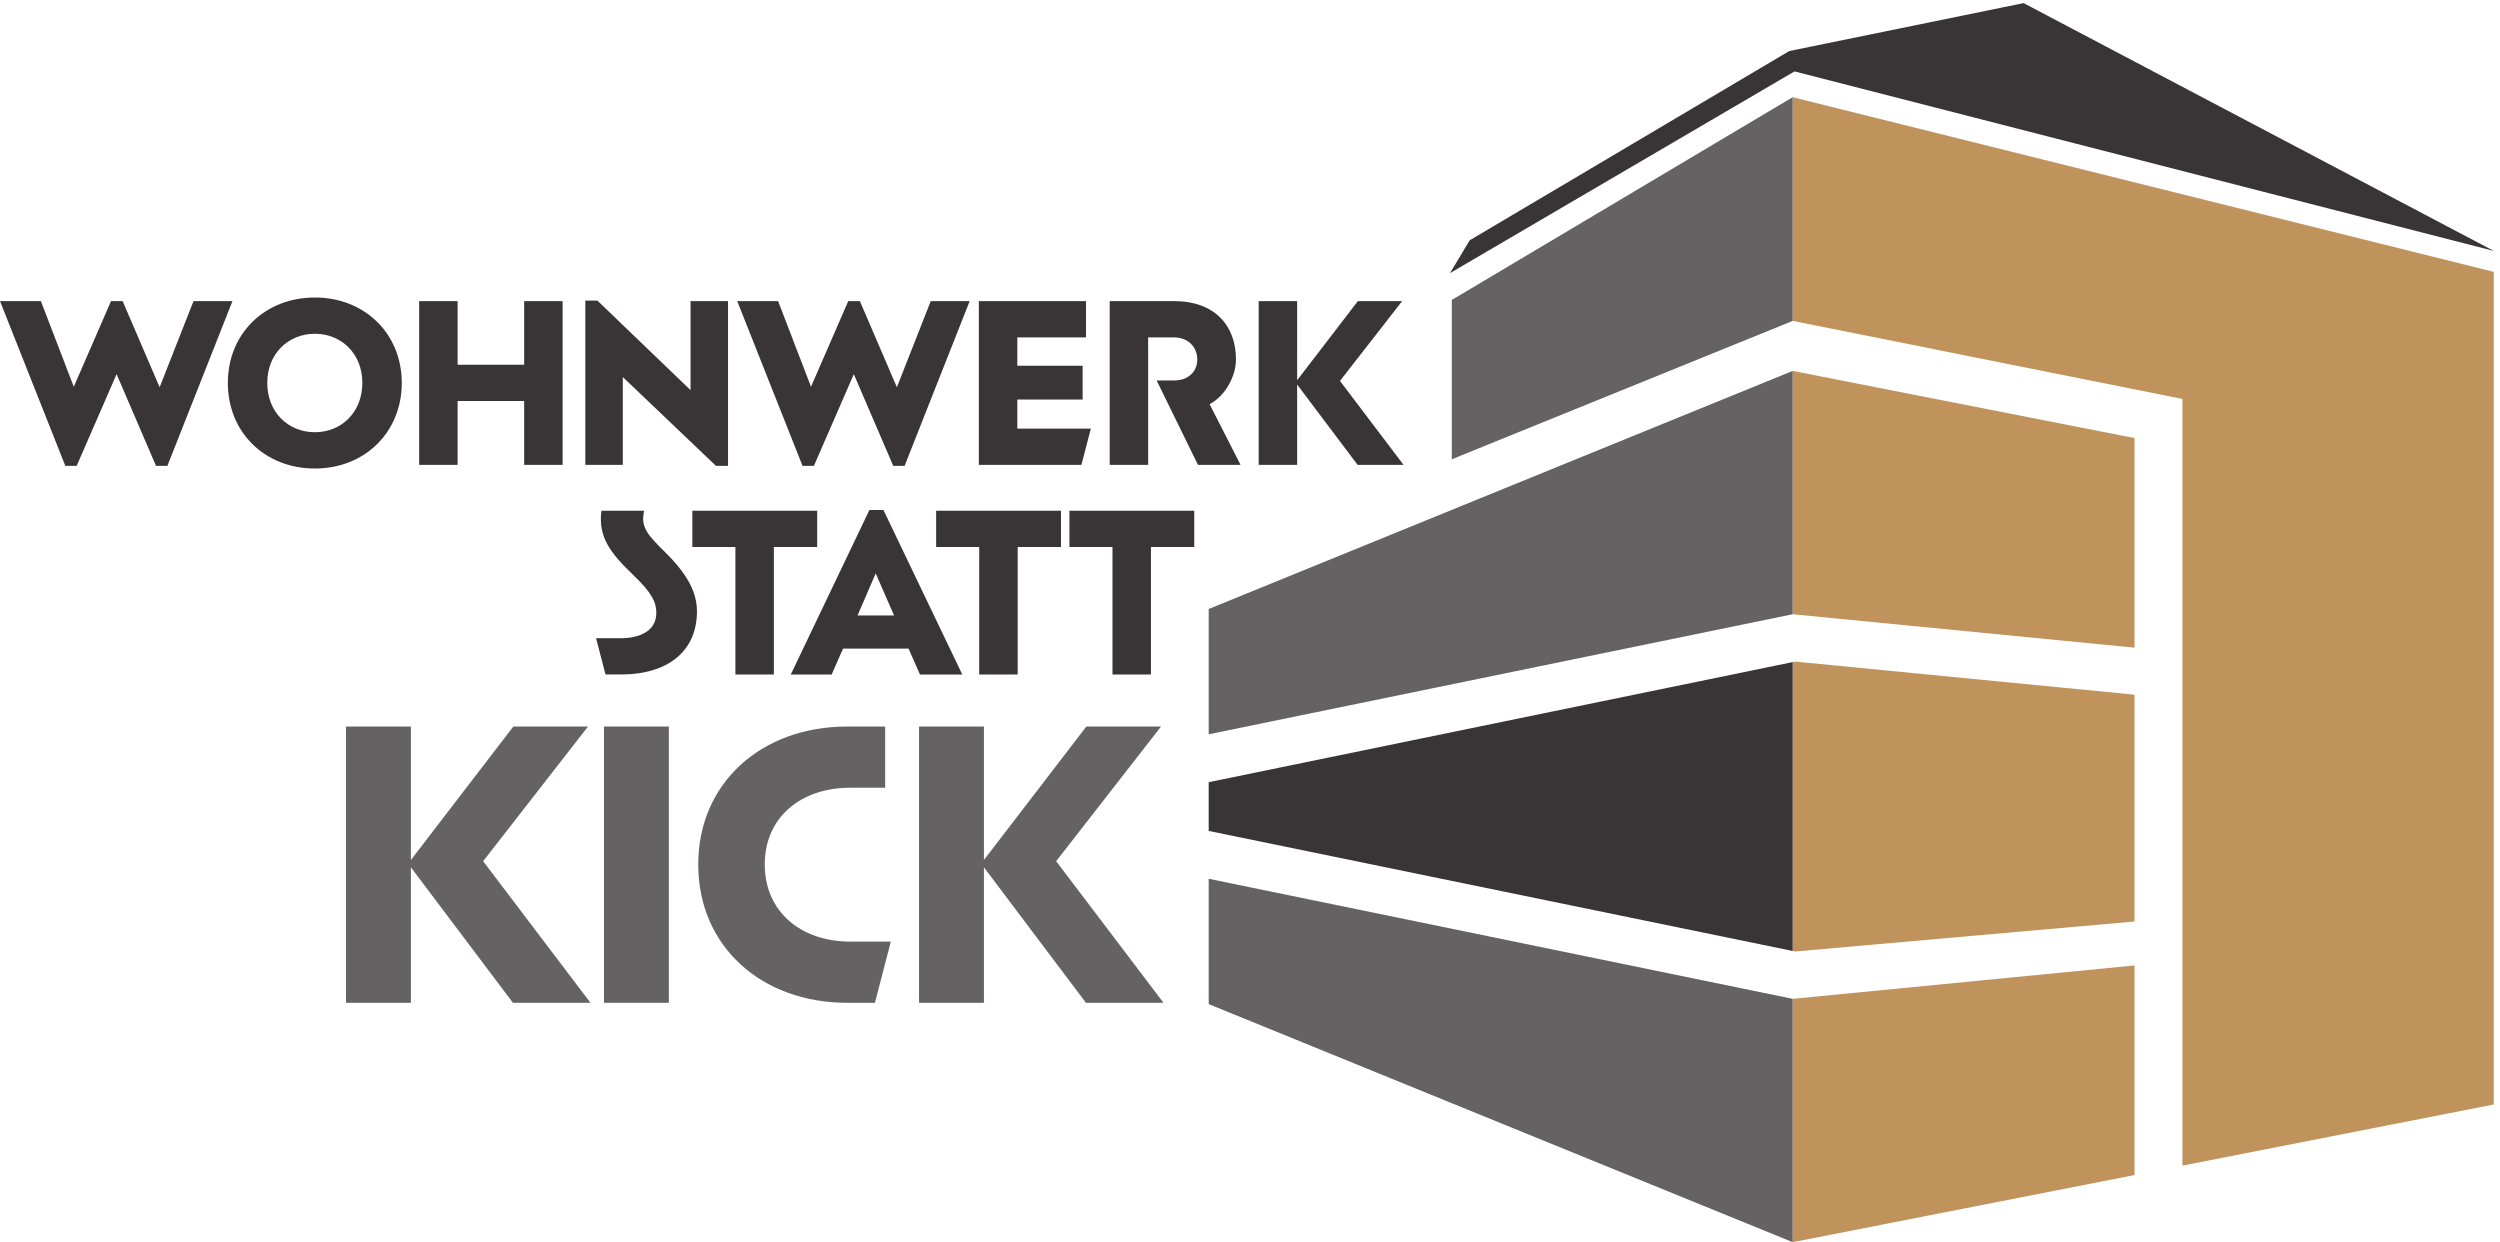 <?xml version="1.0" encoding="UTF-8" standalone="no"?>
<!-- Created with Inkscape (http://www.inkscape.org/) -->

<svg
   version="1.1"
   id="svg1"
   width="227.773"
   height="113.173"
   viewBox="0 0 227.773 113.173"
   sodipodi:docname="Kick_Logo_12-24_zw.eps"
   xmlns:inkscape="http://www.inkscape.org/namespaces/inkscape"
   xmlns:sodipodi="http://sodipodi.sourceforge.net/DTD/sodipodi-0.dtd"
   xmlns="http://www.w3.org/2000/svg"
   xmlns:svg="http://www.w3.org/2000/svg">
  <defs
     id="defs1" />
  <sodipodi:namedview
     id="namedview1"
     pagecolor="#ffffff"
     bordercolor="#000000"
     borderopacity="0.25"
     inkscape:showpageshadow="2"
     inkscape:pageopacity="0.0"
     inkscape:pagecheckerboard="0"
     inkscape:deskcolor="#d1d1d1">
    <inkscape:page
       x="0"
       y="0"
       inkscape:label="1"
       id="page1"
       width="227.773"
       height="113.173"
       margin="0"
       bleed="0" />
  </sodipodi:namedview>
  <g
     id="g1"
     inkscape:groupmode="layer"
     inkscape:label="1">
    <g
       id="group-R5">
      <path
         id="path2"
         d="M 281.484,256.777 V 163.984 H 237.039 V 353.23 h 44.445 v -91.414 l 70.164,91.414 h 51.161 l -71.84,-92.253 73.511,-96.993 h -53.109 l -69.887,92.793"
         style="fill:#656263;fill-opacity:1;fill-rule:nonzero;stroke:none"
         transform="matrix(0.133,0,0,-0.133,0,113.173)" />
      <path
         id="path3"
         d="m 413.734,353.23 h 44.45 V 163.984 h -44.45 V 353.23"
         style="fill:#656263;fill-opacity:1;fill-rule:nonzero;stroke:none"
         transform="matrix(0.133,0,0,-0.133,0,113.173)" />
      <path
         id="path4"
         d="m 478.316,258.75 c 0,55.621 43.051,94.48 102.036,94.48 h 25.996 v -41.933 h -24.043 c -33.543,0 -58.422,-20.129 -58.422,-52.547 0,-32.441 24.879,-52.832 58.422,-52.832 h 27.953 l -10.903,-41.934 h -19.003 c -58.985,0 -102.036,38.848 -102.036,94.766"
         style="fill:#656263;fill-opacity:1;fill-rule:nonzero;stroke:none"
         transform="matrix(0.133,0,0,-0.133,0,113.173)" />
      <path
         id="path5"
         d="M 674.023,256.777 V 163.984 H 629.574 V 353.23 h 44.449 v -91.414 l 70.161,91.414 h 51.16 L 723.5,260.977 797.02,163.984 h -53.114 l -69.883,92.793"
         style="fill:#656263;fill-opacity:1;fill-rule:nonzero;stroke:none"
         transform="matrix(0.133,0,0,-0.133,0,113.173)" />
      <path
         id="path6"
         d="m 0,644.652 h 28.004 l 22.539,-58.66 25.516,58.66 h 7.957 l 25.347,-58.992 23.203,58.992 h 26.676 L 114.668,531.801 h -7.789 L 79.867,594.605 52.531,531.801 H 44.742 L 0,644.652"
         style="fill:#393536;fill-opacity:1;fill-rule:nonzero;stroke:none"
         transform="matrix(0.133,0,0,-0.133,0,113.173)" />
      <path
         id="path7"
         d="m 215.738,554.84 c 18.063,0 32.481,13.582 32.481,33.797 0,20.058 -14.418,33.644 -32.481,33.644 -18.226,0 -32.648,-13.586 -32.648,-33.644 0,-20.215 14.422,-33.797 32.648,-33.797 z m -59.66,33.797 c 0,33.808 25.36,58.496 59.66,58.496 33.969,0 59.492,-24.688 59.492,-58.496 0,-33.965 -25.523,-58.66 -59.492,-58.66 -34.3,0 -59.66,24.695 -59.66,58.66"
         style="fill:#393536;fill-opacity:1;fill-rule:nonzero;stroke:none"
         transform="matrix(0.133,0,0,-0.133,0,113.173)" />
      <path
         id="path8"
         d="m 287.141,532.465 v 112.187 h 26.343 V 601.07 h 45.575 v 43.582 h 26.347 V 532.465 h -26.347 v 43.75 h -45.575 v -43.75 h -26.343"
         style="fill:#393536;fill-opacity:1;fill-rule:nonzero;stroke:none"
         transform="matrix(0.133,0,0,-0.133,0,113.173)" />
      <path
         id="path9"
         d="m 490.449,531.801 -63.801,60.82 v -60.156 h -25.679 v 112.519 h 8.285 l 63.797,-61.316 v 60.984 h 25.683 V 531.801 h -8.285"
         style="fill:#393536;fill-opacity:1;fill-rule:nonzero;stroke:none"
         transform="matrix(0.133,0,0,-0.133,0,113.173)" />
      <path
         id="path10"
         d="m 505.02,644.652 h 28.003 l 22.54,-58.66 25.515,58.66 h 7.953 l 25.356,-58.992 23.203,58.992 h 26.672 L 619.688,531.801 h -7.79 l -27.011,62.804 -27.336,-62.804 h -7.789 L 505.02,644.652"
         style="fill:#393536;fill-opacity:1;fill-rule:nonzero;stroke:none"
         transform="matrix(0.133,0,0,-0.133,0,113.173)" />
      <path
         id="path11"
         d="m 670.543,644.652 h 73.406 v -24.851 h -47.058 v -19.395 h 44.742 V 577.211 H 696.891 V 557.32 h 50.375 l -6.461,-24.855 h -70.262 v 112.187"
         style="fill:#393536;fill-opacity:1;fill-rule:nonzero;stroke:none"
         transform="matrix(0.133,0,0,-0.133,0,113.173)" />
      <path
         id="path12"
         d="m 760.176,644.652 h 44.078 c 28.172,0 42.422,-17.07 42.422,-39.941 0,-10.938 -6.793,-24.688 -18.063,-30.652 l 21.211,-41.594 H 820.66 l -28.336,57.832 h 11.93 c 9.777,0 15.906,5.969 15.906,14.414 0,8.293 -6.129,15.09 -15.906,15.09 h -17.731 v -87.336 h -26.347 v 112.187"
         style="fill:#393536;fill-opacity:1;fill-rule:nonzero;stroke:none"
         transform="matrix(0.133,0,0,-0.133,0,113.173)" />
      <path
         id="path13"
         d="m 888.586,587.484 v -55.019 h -26.352 v 112.187 h 26.352 v -54.187 l 41.602,54.187 h 30.32 l -42.586,-54.687 43.57,-57.5 h -31.48 l -41.426,55.019"
         style="fill:#393536;fill-opacity:1;fill-rule:nonzero;stroke:none"
         transform="matrix(0.133,0,0,-0.133,0,113.173)" />
      <path
         id="path14"
         d="m 408.336,413.727 h 17.062 c 2.985,0 24.196,0 24.196,17.566 0,7.297 -3.309,13.75 -15.574,25.52 -15.743,15.078 -24.364,26.015 -22.043,44.246 h 29.332 c -2.653,-10.938 1.992,-16.239 13.921,-28.008 15.243,-14.91 22.208,-27.508 22.208,-40.926 0,-27.18 -19.723,-43.254 -52.204,-43.254 h -10.437 l -6.461,24.856"
         style="fill:#393536;fill-opacity:1;fill-rule:nonzero;stroke:none"
         transform="matrix(0.133,0,0,-0.133,0,113.173)" />
      <path
         id="path15"
         d="m 503.773,476.207 h -29.496 v 24.852 h 85.508 v -24.852 h -29.664 v -87.336 h -26.348 v 87.336"
         style="fill:#393536;fill-opacity:1;fill-rule:nonzero;stroke:none"
         transform="matrix(0.133,0,0,-0.133,0,113.173)" />
      <path
         id="path16"
         d="m 612.473,429.301 -12.594,28.84 -12.43,-28.84 z m -16.903,72.258 h 9.61 l 54.023,-112.688 h -29 l -7.785,17.734 h -44.906 l -7.789,-17.734 h -28.008 l 53.855,112.688"
         style="fill:#393536;fill-opacity:1;fill-rule:nonzero;stroke:none"
         transform="matrix(0.133,0,0,-0.133,0,113.173)" />
      <path
         id="path17"
         d="m 670.793,476.207 h -29.5 v 24.852 h 85.508 v -24.852 h -29.66 v -87.336 h -26.348 v 87.336"
         style="fill:#393536;fill-opacity:1;fill-rule:nonzero;stroke:none"
         transform="matrix(0.133,0,0,-0.133,0,113.173)" />
      <path
         id="path18"
         d="M 762.086,476.207 H 732.59 v 24.852 h 85.508 v -24.852 h -29.664 v -87.336 h -26.348 v 87.336"
         style="fill:#393536;fill-opacity:1;fill-rule:nonzero;stroke:none"
         transform="matrix(0.133,0,0,-0.133,0,113.173)" />
      <path
         id="path19"
         d="M 1228.04,430.152 V 596.84 l 234.18,-46.012 v -143.57 l -234.18,22.894"
         style="fill:#bf935b;fill-opacity:1;fill-rule:evenodd;stroke:none"
         transform="matrix(0.133,0,0,-0.133,0,113.173)" />
      <path
         id="path20"
         d="m 1228.04,0 234.18,45.988 V 189.563 L 1228.04,166.688 V 0"
         style="fill:#bf935b;fill-opacity:1;fill-rule:evenodd;stroke:none"
         transform="matrix(0.133,0,0,-0.133,0,113.173)" />
      <path
         id="path21"
         d="m 1462.22,375.039 -232.47,22.68 -1.71,-0.371 V 199.469 l 1.71,-0.348 232.47,20.559 v 155.359"
         style="fill:#bf935b;fill-opacity:1;fill-rule:evenodd;stroke:none"
         transform="matrix(0.133,0,0,-0.133,0,113.173)" />
      <path
         id="path22"
         d="M 1495.05,52.449 1708.31,94.332 V 664.676 L 1228.04,784.348 V 631.086 l 267.01,-53.434 V 52.449"
         style="fill:#bf935b;fill-opacity:1;fill-rule:evenodd;stroke:none"
         transform="matrix(0.133,0,0,-0.133,0,113.173)" />
      <path
         id="path23"
         d="M 1708.31,679.035 1386.24,848.797 1225.7,815.965 1006.76,686.293 993.281,663.813 1229.29,802 v 0 l 479.02,-122.965"
         style="fill:#393536;fill-opacity:1;fill-rule:nonzero;stroke:none"
         transform="matrix(0.133,0,0,-0.133,0,113.173)" />
      <path
         id="path24"
         d="M 827.988,433.754 V 347.91 l 400.052,82.242 V 596.84 L 827.988,433.754"
         style="fill:#656263;fill-opacity:1;fill-rule:evenodd;stroke:none"
         transform="matrix(0.133,0,0,-0.133,0,113.173)" />
      <path
         id="path25"
         d="M 1229.75,397.719 827.988,315.105 v -33.39 l 400.052,-82.242 v 197.875 l 1.71,0.371"
         style="fill:#393536;fill-opacity:1;fill-rule:nonzero;stroke:none"
         transform="matrix(0.133,0,0,-0.133,0,113.173)" />
      <path
         id="path26"
         d="M 827.988,248.93 V 163.086 L 1228.04,0 V 166.688 L 827.988,248.93"
         style="fill:#656263;fill-opacity:1;fill-rule:evenodd;stroke:none"
         transform="matrix(0.133,0,0,-0.133,0,113.173)" />
      <path
         id="path27"
         d="M 994.523,645.445 V 536.316 l 233.517,94.77 V 784.352 L 994.523,645.445"
         style="fill:#656263;fill-opacity:1;fill-rule:evenodd;stroke:none"
         transform="matrix(0.133,0,0,-0.133,0,113.173)" />
    </g>
  </g>
</svg>
